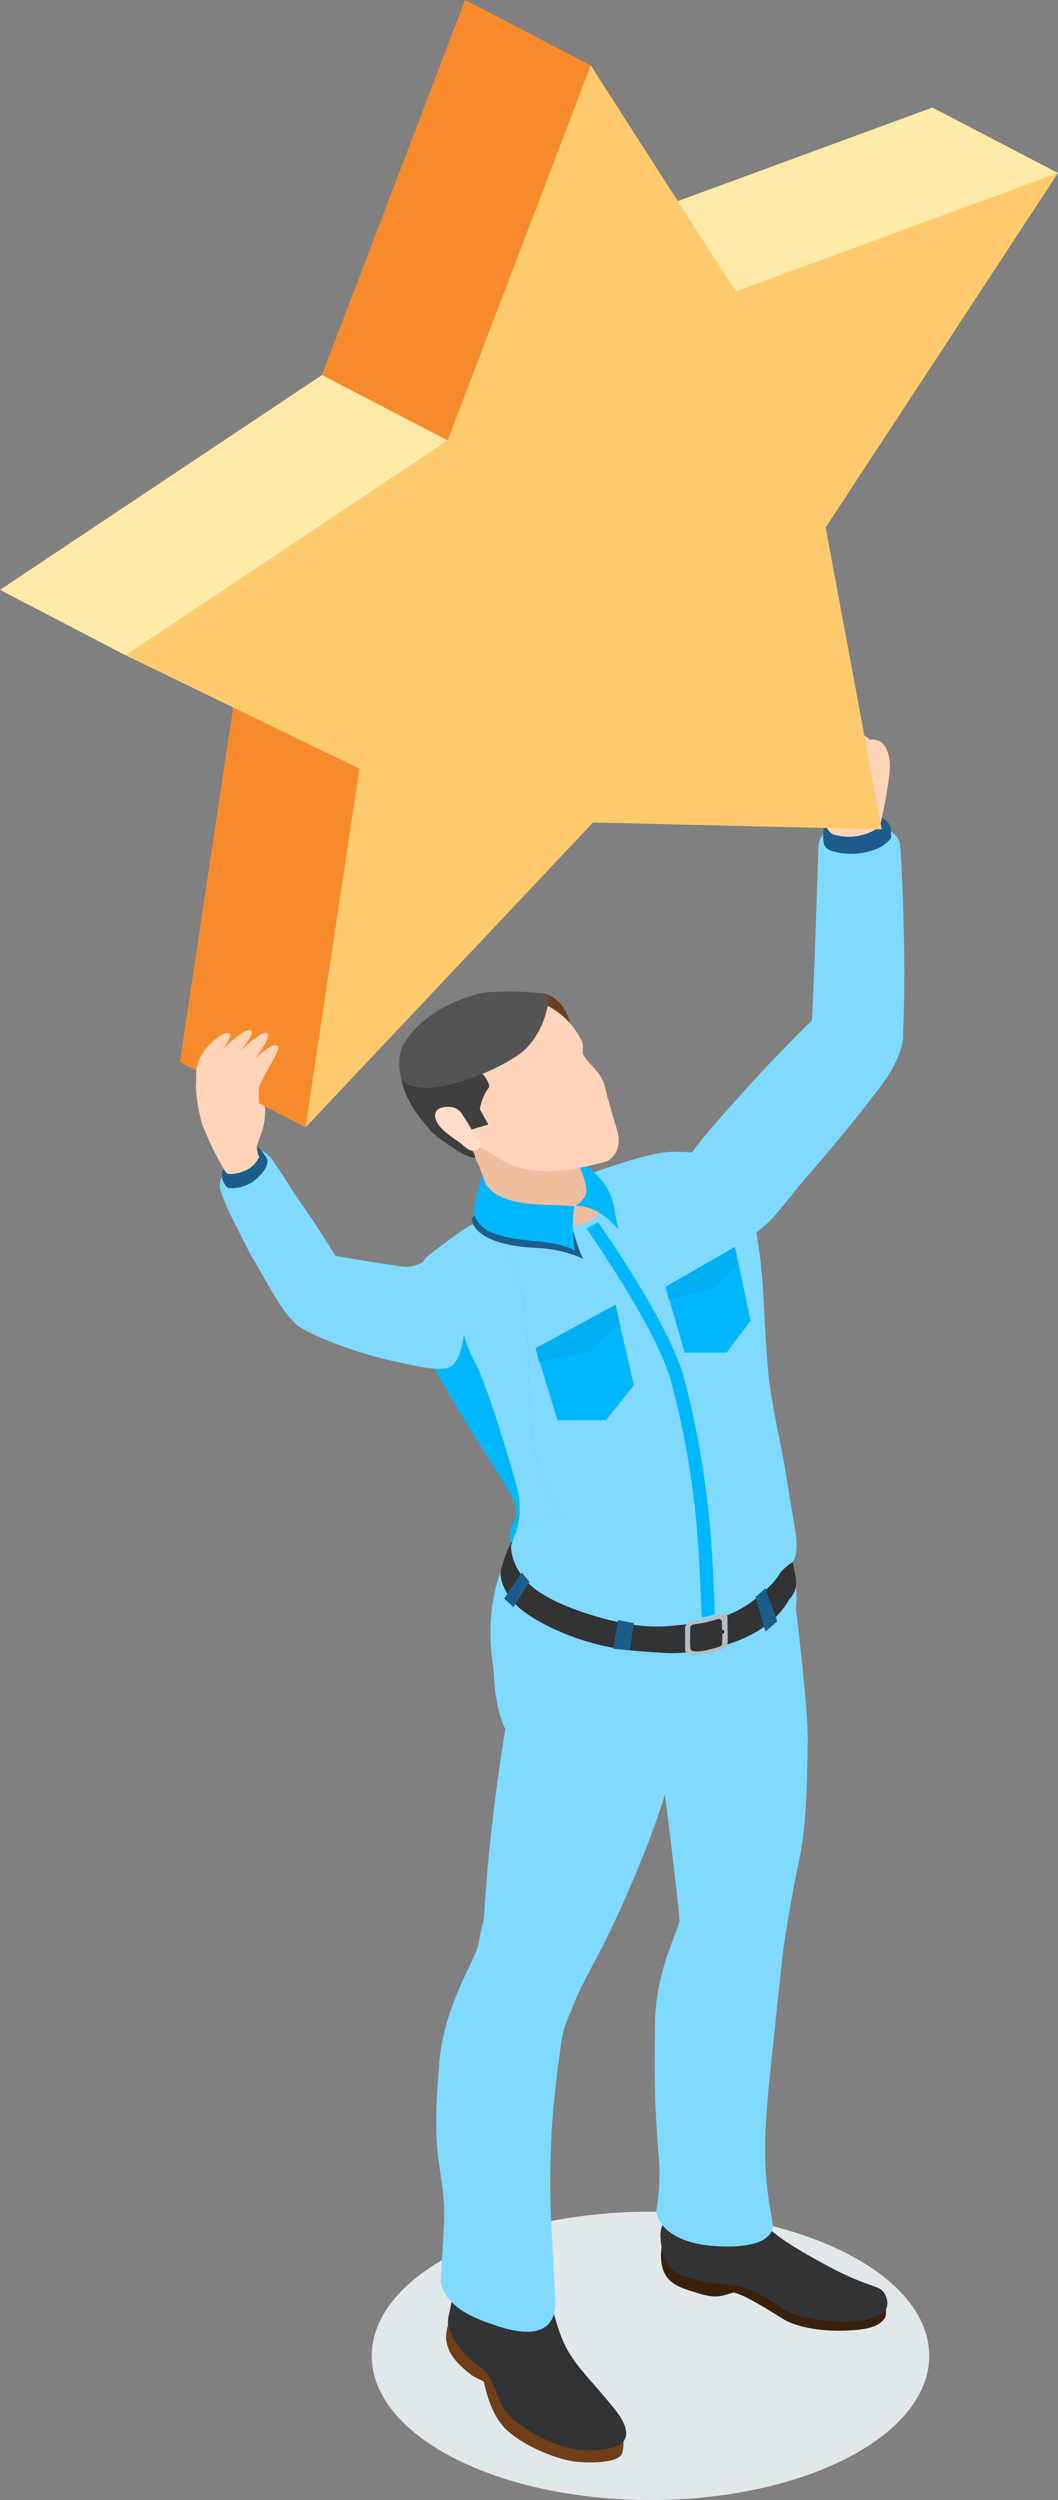 <svg width="113" height="267" viewBox="0 0 113 267" fill="none" xmlns="http://www.w3.org/2000/svg">
<rect x="0" y="0" width="113" height="267" fill="#808080" stroke="none"/>
<g clip-path="url(#clip0_2037_5561)">
<path d="M53.425 132.7C53.234 132.645 53.05 132.59 52.879 132.523C51.665 132.083 50.895 131.478 50.547 130.757C51.263 131.588 52.061 132.119 52.913 132.492C53.084 132.565 53.254 132.639 53.425 132.7Z" fill="#00B7FF"/>
<path d="M58.819 170.208C58.819 170.385 58.819 170.569 58.819 170.758C57.639 170.416 56.807 169.951 56.221 169.432C55.866 169.121 55.593 168.785 55.395 168.442C54.945 167.703 54.802 166.927 54.727 166.249C54.673 165.778 54.652 165.351 54.584 165.021C54.57 164.948 54.557 164.88 54.55 164.813C54.079 162.076 56.241 162.442 54.461 159.43C52.47 156.045 48.897 150.803 46.455 146.178C46.926 146.209 47.348 146.196 47.71 146.117C48.794 145.879 49.319 144.253 49.531 142.524C49.824 143.539 50.233 144.638 50.765 145.598C52.102 147.993 55.116 158.3 55.314 159.308C55.736 161.471 55.355 162.632 55.116 163.683C55.593 163.005 57.401 162.4 59.896 161.954C61.138 165.186 58.751 164 58.812 170.208H58.819Z" fill="#00B7FF"/>
<path d="M90.529 240.709C102.157 246.721 102.157 256.473 90.529 262.491C78.902 268.503 60.053 268.503 48.426 262.491C36.798 256.479 36.798 246.727 48.426 240.709C60.053 234.697 78.902 234.697 90.529 240.709Z" fill="#E1E8EB"/>
<path d="M71.864 126.401C71.407 127.446 72.6 130.488 73.624 131.68C75.513 133.879 77.743 132.963 79.604 132.217C82.148 131.197 83.355 128.918 86.512 125.289C90.85 120.297 93.202 117.12 93.202 117.12C93.202 117.12 97.301 112.428 96.305 109.593C95.773 108.077 94.348 106.752 92.623 106.257C89.725 105.426 87.74 107.986 87.74 107.986C87.74 107.986 83.171 112.33 78.963 117.096C76.951 119.381 73.187 123.352 71.864 126.401Z" fill="#80D9FF"/>
<path d="M86.629 110.234C86.868 108.04 87.413 90.346 87.413 90.346C87.413 90.346 87.502 87.859 91.069 87.884C93.81 87.902 95.004 88.623 95.57 89.13C95.808 89.344 96.054 89.778 96.115 90.077C96.211 90.572 96.852 101.723 96.463 110.032C96.217 115.177 85.934 116.747 86.636 110.24L86.629 110.234Z" fill="#80D9FF"/>
<path d="M88.728 90.854C88.476 90.768 88.169 90.536 88.025 90.243C87.848 89.571 87.944 88.905 87.944 88.905C87.944 88.905 87.644 87.139 90.59 86.754C92.854 86.461 93.986 87.194 94.518 87.542C94.75 87.695 95.009 88.025 95.097 88.263C95.179 88.483 95.125 88.832 95.193 89.455C94.19 90.952 91.149 91.66 88.735 90.848L88.728 90.854Z" fill="#1D5D8D"/>
<path d="M89.233 89.186C88.919 89.106 88.653 88.929 88.476 88.679C88.149 88.214 87.828 86.98 87.528 86.614C86.519 85.398 84.589 84.188 84.466 83.235C84.377 82.581 84.507 82.379 84.691 82.098C84.882 81.805 85.359 81.756 85.796 81.683C85.885 81.219 86.103 80.485 86.28 78.543C86.628 77.693 87.958 77.437 88.599 78.316C89.069 77.766 90.317 77.705 90.863 78.665C91.156 78.396 92.124 78.103 92.895 79.007C94.266 78.799 94.73 79.954 94.914 80.638C95.193 81.695 94.954 83.168 94.736 84.499C94.518 85.832 94.075 87.854 94.075 87.854C94.075 87.854 94.034 88.782 91.647 89.277C90.699 89.473 89.758 89.308 89.247 89.18L89.233 89.186Z" fill="#FFD4B9"/>
<path d="M79.496 237.001C80.212 238.333 80.908 238.925 81.869 239.304C84.113 240.19 87.577 241.87 89.166 242.475C90.892 243.129 93.537 244.614 94.397 245.707C94.683 246.074 94.71 247.29 94.492 247.589C93.919 248.39 92.883 248.872 89.835 248.915C87.025 248.958 84.768 248.377 83.581 247.632C81.835 246.538 79.646 245.158 78.385 244.834C77.164 245.115 76.632 245.622 74.375 244.852C72.417 244.253 70.235 243.764 70.651 240.068C71.108 235.999 78.139 234.471 79.496 237.001Z" fill="#3B200B"/>
<path d="M79.891 235.718C80.607 237.05 81.719 237.667 82.435 238.272C84.14 239.726 87.147 241.327 88.634 242.121C90.734 243.245 91.914 243.661 93.687 244.302C94.847 244.724 95.078 246.404 94.383 246.917C93.578 247.51 92.344 247.993 90.318 247.993C88.027 247.993 84.692 247.461 83.628 246.587C82.96 246.037 80.43 244.54 79.168 244.223C77.907 243.905 75.806 243.954 74.436 243.532C72.478 242.934 70.753 242.659 70.542 238.877C70.317 234.801 78.541 233.182 79.898 235.712L79.891 235.718Z" fill="#313335"/>
<path d="M84.29 203.818C83.683 207.6 83.452 210.038 83.24 212.097C83.111 213.368 82.579 218.115 82.19 222.026C81.522 228.747 81.488 231.954 82.517 237.355C82.776 238.706 81.44 240.319 75.875 239.836C74.32 239.702 70.713 239.017 70.079 236.256C70.713 232.205 70.351 230.769 70.249 229.15C69.983 224.91 69.853 223.303 69.963 216.044C70.051 210.02 72.677 205.994 72.677 204.552C72.677 203.11 85.231 197.874 84.284 203.818H84.29Z" fill="#80D9FF"/>
<path d="M84.959 171.424C84.959 171.424 86.322 182.245 86.268 186.027C86.186 191.617 86.063 195.356 85.354 198.65C84.133 204.307 83.738 208.395 83.294 209.482C82.122 212.366 75.636 211.682 74.47 210.594C72.458 208.712 72.697 205.994 72.465 203.88C70.733 187.884 69.314 180.277 69.314 180.277C69.314 180.277 74.184 167.789 84.952 171.43L84.959 171.424Z" fill="#80D9FF"/>
<path d="M57.216 244.474C57.216 244.474 57.809 247.962 59.951 250.669C61.84 253.058 64.35 257.158 66.573 259.449C66.634 261.129 66.593 261.972 66.286 262.272C65.666 263.066 62.263 263.17 60.469 262.724C58.014 262.113 55.443 260.762 54.113 259.516C52.64 258.135 52.033 255.954 51.679 254.384C51.461 254.158 50.854 254.029 50.356 253.645C48.664 252.343 47.839 251.359 47.635 249.759C47.662 248.659 47.955 247.993 47.955 247.993C47.955 247.993 51.658 240.514 57.223 244.474H57.216Z" fill="#703E19"/>
<path d="M58.375 243.117C58.375 243.117 58.825 246.673 59.95 249.569C61.062 252.422 62.781 253.711 65.727 257.389C66.674 258.575 67.806 260.622 65.631 261.324C64.397 261.727 62.706 261.862 60.823 261.446C59.637 261.184 57.352 260.261 55.865 259.161C54.645 258.263 53.861 257.622 53.288 256.21C52.606 254.53 52.422 253.62 51.283 252.777C50.335 252.074 48.753 250.937 47.968 248.665C47.832 248.267 47.805 247.84 47.9 247.424C48.589 244.345 48.521 243.404 48.521 243.404C48.521 243.404 52.803 239.158 58.368 243.117H58.375Z" fill="#313335"/>
<path d="M74.095 178.2C74.095 178.2 72.915 184.414 72.008 188.11C70.671 193.572 68.421 199.059 66.389 203.598C64.029 208.859 62.829 210.527 61.588 213.276C60.913 215.073 60.265 216.215 60.047 217.523C59.835 218.788 59.092 224.06 58.901 227.977C58.533 235.773 58.996 238.089 59.303 245.793C59.392 247.919 58.28 250.278 52.681 248.267C51.42 247.815 47.737 246.716 47.076 243.795C47.362 237.917 47.655 236.457 47.219 233.341C46.667 229.382 46.285 228.264 46.905 220.382C47.41 213.997 50.997 209.006 51.093 207.57C51.093 207.539 51.208 207.087 51.222 207.057C51.283 206.244 51.645 205.523 51.699 204.594C52.641 189.094 55.559 176.196 55.559 176.196C55.559 176.196 64.37 172.695 74.095 178.206V178.2Z" fill="#80D9FF"/>
<path d="M85.02 171.699C85.02 171.699 85.006 171.729 84.999 171.741C83.601 174.289 81.262 176.513 80.001 178.603C79.196 179.929 77.88 181.871 77.164 183.882C76.782 184.957 74.224 186.509 72.438 186.252C72.281 186.234 72.138 186.197 72.001 186.148C71.763 186.063 71.544 185.941 71.36 185.763C70.999 185.427 70.555 185.067 70.037 184.694C69.99 184.664 69.942 184.627 69.894 184.596C67.807 183.124 64.65 181.48 61.445 180.362C59.61 179.727 57.046 179.201 55.164 178.786H55.15C53.739 178.474 52.715 178.224 52.688 178.041C51.986 173.397 52.641 170.244 53.472 167.843C53.472 167.837 53.472 167.831 53.479 167.825C53.841 166.762 54.25 165.851 54.591 165.021C54.591 165.021 54.598 164.996 54.605 164.99C54.611 164.972 54.618 164.947 54.632 164.917C54.652 164.868 54.673 164.807 54.707 164.733C54.714 164.709 54.721 164.685 54.727 164.66C54.836 164.391 54.932 164.135 55.014 163.878C55.034 163.811 55.068 163.744 55.123 163.682C55.6 163.004 57.407 162.399 59.903 161.953C63.068 161.379 67.337 161.061 71.381 161.159C71.674 161.159 71.96 161.177 72.24 161.19C72.342 161.196 72.438 161.202 72.54 161.202C72.976 161.22 73.406 161.251 73.836 161.281C73.972 161.287 74.109 161.3 74.245 161.312C74.531 161.33 74.818 161.361 75.104 161.391C75.295 161.41 75.486 161.428 75.677 161.446C77.034 161.611 78.302 161.837 79.407 162.137C81.494 162.699 83.008 163.53 83.506 164.678C83.594 164.874 83.669 165.069 83.751 165.253C83.751 165.265 83.758 165.271 83.758 165.283C84.024 165.919 84.236 166.487 84.399 167.006C84.727 168.002 84.904 168.784 84.993 169.432C85.142 170.519 85.054 171.191 85.02 171.699Z" fill="#80D9FF"/>
<path d="M75.568 173.232C75.575 174.216 75.554 175.187 75.52 176.152V176.226C75.52 176.348 75.52 176.47 75.507 176.586C75.425 178.884 75.295 181.144 75.268 183.368C75.056 185.079 73.767 185.94 72.472 186.111C72.315 186.136 72.158 186.148 72.001 186.148C71.367 186.154 70.76 186.001 70.31 185.708C70.269 185.678 70.221 185.653 70.18 185.629C69.887 185.445 69.58 185.287 69.26 185.146C66.539 183.936 62.965 184.15 59.856 185.146C59.078 185.39 58.328 185.684 57.626 186.02C56.078 186.759 55.02 186.252 54.304 185.213C52.763 182.995 52.736 178.346 52.688 178.046C51.986 173.403 52.641 170.25 53.472 167.849C53.472 167.843 53.472 167.837 53.479 167.831C53.841 166.768 54.25 165.857 54.591 165.026C54.591 165.026 54.598 165.002 54.605 164.996C54.611 164.978 54.618 164.953 54.632 164.923C54.652 164.874 54.673 164.813 54.707 164.739C54.714 164.715 54.721 164.69 54.727 164.666C54.836 164.397 54.932 164.14 55.014 163.884C55.034 163.817 55.068 163.749 55.123 163.688C55.6 163.01 57.407 162.405 59.903 161.959C63.068 161.385 67.337 161.067 71.381 161.165C71.674 161.165 71.96 161.183 72.24 161.196C72.342 161.202 72.438 161.208 72.54 161.208C72.976 161.226 73.406 161.257 73.836 161.287C73.972 161.293 74.109 161.306 74.245 161.324C74.531 161.342 74.818 161.367 75.104 161.397C75.016 163.811 75.07 166.291 75.35 168.674C75.479 169.939 75.541 171.197 75.554 172.444C75.561 172.499 75.561 172.548 75.561 172.596V172.841C75.568 172.926 75.568 173.012 75.561 173.097C75.568 173.146 75.568 173.189 75.568 173.238V173.232Z" fill="#80D9FF"/>
<path d="M84.058 166.06C84.058 166.06 83.888 167.673 82.415 169.188C80.942 170.709 78.841 172.487 75.636 173.08C72.24 173.703 69.955 173.947 67.009 173.428C64.063 172.909 58.73 171.351 56.5 169.145C54.373 167.043 54.598 165.021 54.598 165.021C54.598 165.021 54.659 164.862 54.741 164.661C54.454 164.593 53.629 167.049 53.493 167.752C53.316 168.711 53.984 170.349 55.409 171.669C56.841 172.988 61.035 175.298 66.061 176.08C70.508 176.77 73.099 176.672 75.943 176.068C79.25 175.365 82.599 173.85 84.338 170.746C84.467 170.63 84.583 170.477 84.679 170.312C84.91 169.933 85.026 169.506 85.026 169.072C85.02 167.972 84.338 165.204 83.765 165.284C83.785 165.369 83.983 165.882 84.065 166.054L84.058 166.06Z" fill="#313335"/>
<path d="M77.695 172.738L77.729 175.249C77.729 175.628 77.497 175.983 77.109 176.147C76.761 176.294 76.277 176.453 75.636 176.563C74.838 176.697 74.272 176.74 73.883 176.74C73.494 176.74 73.174 176.459 73.174 176.111V173.917C73.174 173.502 73.515 173.154 73.972 173.099C74.394 173.044 74.967 172.958 75.67 172.818C75.984 172.757 76.618 172.543 77.095 172.372C77.382 172.268 77.695 172.457 77.702 172.738H77.695Z" fill="#B2BEC3"/>
<path d="M77.102 173.196C77.095 172.988 76.863 172.854 76.645 172.921C76.188 173.067 75.438 173.287 74.674 173.403C74.503 173.428 74.278 173.465 74.087 173.495C73.883 173.526 73.733 173.685 73.726 173.868C73.706 174.509 73.665 175.915 73.774 176.165C73.917 176.495 74.865 176.379 75.54 176.22C76.767 175.921 76.856 175.878 77.054 175.737C77.204 175.634 77.142 173.984 77.102 173.196Z" fill="#313335"/>
<path d="M77.278 174.082L76.651 174.174C76.651 174.174 76.474 174.32 76.651 174.485C76.733 174.565 77.306 174.443 77.306 174.443C77.306 174.443 77.456 174.198 77.278 174.088V174.082Z" fill="#313335"/>
<path d="M67.691 173.348L67.207 176.739L65.447 176.44L66.02 173.019L67.691 173.348Z" fill="#1D5D8D"/>
<path d="M56.541 168.937L54.85 171.638L53.848 170.721L55.737 167.947L56.541 168.937Z" fill="#1D5D8D"/>
<path d="M80.689 170.557L81.76 174.247L83.015 173.154L81.746 169.598L80.689 170.557Z" fill="#1D5D8D"/>
<path d="M59.904 161.954C57.408 162.4 55.601 163.005 55.123 163.683C55.362 162.632 55.744 161.471 55.321 159.308C55.123 158.3 52.109 147.993 50.772 145.598C50.24 144.638 49.831 143.539 49.538 142.524C49.327 144.254 48.802 145.879 47.717 146.117C47.356 146.196 46.933 146.209 46.462 146.178C45.283 146.105 43.782 145.744 42.098 145.384C37.863 144.48 33.192 142.622 31.678 141.498C31.541 141.394 31.398 141.241 31.262 141.046C31.241 141.034 31.228 141.015 31.207 140.997C29.993 139.781 28.636 137.184 27.177 134.692C26.611 133.732 26.931 134.301 25.301 131.111C23.883 128.344 23.699 127.519 23.556 127.146C23.474 126.92 23.447 126.523 23.501 126.278C23.535 126.101 23.596 125.863 23.699 125.588C23.699 125.722 23.712 125.851 23.747 125.948C23.788 126.089 23.91 126.303 24.074 126.59C24.183 126.767 24.367 126.889 24.572 126.895C26.174 126.92 27.47 126.211 28.404 124.678C28.445 124.641 28.554 124.207 28.582 123.999C28.609 123.773 28.056 123.052 28.056 123.052C28.056 123.052 28.029 122.997 27.968 122.918C28.616 123.193 28.977 123.7 28.977 123.7C28.977 123.7 29.25 124.073 30.321 125.698C31.275 127.152 31.098 127.042 32.339 128.771C33.219 129.993 34.781 132.413 35.817 134.117C36.424 134.227 38.75 134.649 42.964 135.272C43.857 135.406 44.532 135.077 45.153 134.82C45.235 134.679 45.324 134.539 45.412 134.398C45.569 134.166 50.363 130.543 50.547 130.757C50.895 131.478 51.666 132.083 52.88 132.523C53.05 132.59 53.234 132.645 53.425 132.7C53.439 132.706 53.446 132.706 53.459 132.712C58.676 139.964 54.475 151.873 58.649 159.351C59.249 160.463 59.651 161.3 59.904 161.954Z" fill="#80D9FF"/>
<path d="M83.751 165.253C83.669 165.644 83.567 166.023 83.437 166.39C82.783 168.204 81.657 169.591 80.191 170.624C80.089 170.697 79.98 170.77 79.877 170.837C78.841 171.51 77.647 172.023 76.345 172.389C76.086 172.463 75.827 172.53 75.561 172.591C75.445 172.622 75.329 172.646 75.213 172.67H75.206C75.124 172.689 75.049 172.707 74.967 172.725C73.092 173.098 71.033 173.226 68.898 173.165C65.884 173.086 61.649 171.797 58.819 170.208C57.557 169.512 56.575 168.748 56.105 168.009C54.741 165.882 54.85 164.85 55.123 163.683C55.6 163.005 57.407 162.4 59.903 161.954C59.651 161.3 59.248 160.463 58.648 159.351C54.475 151.873 58.675 139.964 53.459 132.712C53.445 132.706 53.438 132.706 53.425 132.7C53.233 132.645 53.049 132.59 52.879 132.523C52.886 132.51 52.899 132.498 52.913 132.492C53.118 132.321 53.322 132.144 53.527 131.973C53.69 131.832 53.854 131.692 54.018 131.551C54.441 131.185 54.898 130.818 55.375 130.458C55.914 130.048 56.48 129.645 57.053 129.254C57.352 129.052 57.659 128.851 57.959 128.655C59.692 127.543 61.376 126.621 62.454 126.126C62.474 126.12 62.495 126.107 62.515 126.101C62.597 126.065 62.679 126.028 62.754 125.997C62.822 125.967 62.897 125.936 62.958 125.912C63.231 125.802 63.538 125.704 63.879 125.612C66.15 125.001 69.785 124.733 72.935 124.458C73.406 124.421 73.863 124.378 74.306 124.336C76.243 124.152 75.602 126.456 76.461 127.739C78.084 130.164 78.732 131.398 79.087 132.425C79.332 133.146 79.441 133.757 79.625 134.6C80.791 139.806 81.057 141.376 81.057 143.478C82.183 154.396 84.603 160.836 83.751 165.253Z" fill="#80D9FF"/>
<path d="M62.637 131.215L63.878 130.537C64.137 130.922 71.536 141.388 73.091 147.29C75.874 157.873 76.146 166.475 76.337 172.39C76.017 172.512 75.266 172.695 74.96 172.744C74.653 168.119 74.857 159.333 71.659 147.504C70.131 141.859 62.698 131.307 62.637 131.215Z" fill="#00B7FF"/>
<path d="M70.385 130.763C70.385 130.763 74.231 139.329 75.745 143.966C77.791 150.235 79.059 159.858 79.387 162.057C80.123 166.945 79.366 171.607 80.683 170.556C82.401 169.188 83.451 167.538 84.624 166.854C84.624 166.854 85.006 166.53 85.067 165.455C85.156 163.921 84.849 163.279 83.976 157.622C83.397 153.883 82.292 150.009 81.93 145.176C81.514 139.616 81.658 136.146 80.587 130.518C79.844 126.602 78.078 124.268 74.941 123.321C74.054 123.052 73.038 122.985 71.653 123.016C68.871 123.083 61.949 125.759 61.949 125.759L70.371 130.745L70.385 130.763Z" fill="#80D9FF"/>
<path d="M46.23 116.716C46.23 116.716 52.77 124.634 52.054 129.021C51.863 130.194 55.062 130.261 57.571 130.897C60.879 131.734 64.882 130.157 64.057 128.654C61.861 124.677 60.708 120.223 60.708 120.223L46.237 116.716H46.23Z" fill="#F0BE9E"/>
<path d="M55.58 106.764C55.58 106.764 57.367 105.377 59.044 106.507C61.274 108.004 60.954 110.643 60.954 110.643L55.58 106.764Z" fill="#6B3E1E"/>
<path d="M55.492 106.385C54.456 106.177 52.942 106.158 51.851 106.238C49.743 106.391 46.872 108.401 44.84 110.356C43.442 111.7 43.163 112.403 43.019 113.698C42.808 115.58 43.858 116.435 45.345 118.207C46.238 119.276 46.954 120.84 48.993 121.641C49.941 121.842 51.912 122.808 51.912 122.808L53.48 123.822C56.27 125.686 60.791 125.111 63.273 124.421C64.371 124.115 64.924 124.213 65.572 123.388C66.185 122.594 66.192 121.61 65.844 120.462C65.66 119.851 65.469 119.27 65.299 118.629C65.203 118.262 64.978 117.529 64.89 117.223C64.617 116.276 64.685 115.653 63.894 114.602C63.273 113.784 62.83 113.478 62.291 112.653C62.162 112.452 62.353 111.578 62.135 111.156C60.88 108.706 58.827 107.063 55.499 106.391L55.492 106.385Z" fill="#FFD4B9"/>
<path d="M46.918 118.476C46.918 118.476 48.214 117.896 48.882 118.5C49.557 119.105 50.362 120.627 50.362 120.627L52.156 120.095L51.249 118.458C51.249 118.458 51.419 117.162 52.19 116.185C52.578 115.69 50.928 113.961 50.928 113.961C50.928 113.961 48.964 107.509 44.497 110.82C41.183 113.27 43.324 117.474 44.906 119.423C45.295 119.906 46.134 121.042 46.816 121.494C47.648 122.056 49.721 123.724 50.758 123.639C50.587 122.447 49.305 122.105 49.305 122.105C49.305 122.105 45.575 119.441 46.932 118.482L46.918 118.476Z" fill="#3F3F3F"/>
<path d="M48.548 118.335C48.071 118.133 46.509 118.054 46.475 119.099C46.441 120.143 47.716 121.084 48.883 121.866C49.612 122.361 50.062 123.076 50.765 122.862C51.228 122.722 51.542 122.312 51.358 121.976C51.174 121.64 50.71 121.2 50.062 120.406C49.414 119.606 49.701 118.824 48.548 118.335Z" fill="#FFDEC9"/>
<path d="M51.304 106.085C52.409 105.792 57.721 105.822 58.437 106.293C58.867 106.769 58.103 110.234 56.003 112.152C54.871 113.185 52.313 114.462 50.247 115.17C46.537 116.453 44.375 116.484 42.998 115.445C42.657 115.189 42.336 112.433 43.203 111.358C43.489 110.997 45.146 107.698 51.304 106.079V106.085Z" fill="#545454"/>
<path d="M62.269 134.447C62.269 134.447 60.285 133.408 57.393 133.28C55.811 133.212 54.502 133.011 53.458 132.711C53.445 132.705 53.438 132.705 53.424 132.699C53.233 132.644 53.049 132.589 52.879 132.522C51.665 132.082 50.894 131.477 50.546 130.756C50.478 130.622 50.417 130.402 50.355 130.133C50.465 130.023 50.574 129.919 50.69 129.815C51.188 129.345 51.672 128.911 52.101 128.538C52.299 128.361 52.49 128.202 52.667 128.056C52.797 128.166 52.94 128.27 53.111 128.361C54.011 128.838 55.32 129.119 57.052 129.253C58.089 129.339 59.282 129.369 60.633 129.357C60.633 129.357 60.817 130.066 61.076 130.988C61.117 131.111 61.151 131.245 61.192 131.386V131.404C61.512 132.485 61.915 133.719 62.269 134.447Z" fill="#1D5D8D"/>
<path d="M51.502 125.398L51.748 126.132C51.843 126.474 52.273 127.158 53.207 127.659C54.387 128.282 55.805 128.594 58.233 128.673C59.406 128.71 61.213 128.759 61.391 128.857C61.084 129.95 61.145 132.26 61.418 133.573C61.418 133.573 60.34 132.84 57.497 132.584C53.303 132.211 51.38 131.612 50.684 129.822C50.398 129.083 51.509 125.405 51.509 125.405L51.502 125.398Z" fill="#00B7FF"/>
<path d="M66.046 131.337C66.046 131.337 64.055 128.655 61.43 128.802C62.132 128.429 62.63 127.61 62.637 127.311C62.671 126.333 61.941 124.69 61.941 124.69L62.582 124.586C62.582 124.586 65.139 125.918 65.637 129.205C65.746 129.932 66.046 131.337 66.046 131.337Z" fill="#00B7FF"/>
<path d="M55.266 174.332C60.565 175.585 65.529 176.251 71.606 176.562C71.38 178.823 71.08 180.961 70.589 183.204C69.553 187.92 60.176 185.855 54.557 183.197C54.754 181.658 54.938 180.326 55.095 179.25C55.232 178.297 55.266 176.452 55.266 174.332Z" fill="#80D9FF"/>
<path d="M28.58 123.999C28.553 124.206 28.444 124.64 28.403 124.677C27.468 126.21 26.173 126.919 24.57 126.895C24.366 126.889 24.181 126.766 24.072 126.589C23.909 126.302 23.786 126.088 23.745 125.948C23.711 125.85 23.697 125.722 23.697 125.587C23.765 125.404 23.854 125.208 23.977 124.995C23.97 124.995 23.977 124.988 23.977 124.988C24.27 124.475 24.734 123.901 25.532 123.333C26.282 122.795 26.93 122.691 27.462 122.777C27.646 122.801 27.809 122.85 27.959 122.911C28.021 122.997 28.048 123.052 28.048 123.052C28.048 123.052 28.601 123.773 28.573 123.999H28.58Z" fill="#80D9FF"/>
<path d="M28.58 123.999C28.553 124.206 28.444 124.64 28.403 124.677C27.468 126.211 26.173 126.919 24.57 126.895C24.366 126.889 24.181 126.767 24.072 126.589C23.909 126.302 23.786 126.088 23.745 125.948C23.711 125.85 23.697 125.722 23.697 125.587C23.697 125.453 23.711 125.318 23.745 125.221C23.779 125.117 23.82 124.989 23.875 124.836C24.079 124.316 24.509 123.565 25.6 122.899C26.445 122.38 27.039 122.374 27.428 122.526C27.694 122.618 27.864 122.789 27.959 122.911C28.021 122.997 28.048 123.052 28.048 123.052C28.048 123.052 28.601 123.773 28.573 123.999H28.58Z" fill="#1D5D8D"/>
<path d="M27.687 123.553C27.687 123.553 27.482 123.217 27.421 122.429C27.653 121.567 28.28 120.504 28.314 118.897C28.342 117.645 27.946 116.85 27.632 116.435C27.96 115.506 27.571 114.651 27.101 114.718C27.182 114.266 26.541 113.6 25.75 113.692C25.546 113.087 24.509 112.488 23.595 112.946C22.347 113.569 21.44 114.663 21.045 115.14C20.683 115.573 21.174 118.891 21.659 120.217C21.959 121.036 22.579 122.386 22.907 123.027C23.268 123.736 23.773 124.695 24.093 125.147C24.202 125.3 24.366 125.386 24.55 125.392C24.952 125.392 25.716 125.319 26.65 124.769C27.305 124.384 27.687 123.547 27.687 123.547V123.553Z" fill="#FFD4B9"/>
<path d="M75.703 41.003L65.16 24.134L99.585 11.486L112.999 18.476L75.703 41.003Z" fill="#FFEAA7"/>
<path d="M32.632 120.407L19.211 113.423L24.974 75.103L51.481 72.793L32.632 120.407Z" fill="#F78B2C"/>
<path d="M54.181 57.2L34.391 40.056L49.673 0L63.094 6.99L54.181 57.2Z" fill="#F78B2C"/>
<path d="M13.421 69.988L0 62.998L34.391 40.056L47.812 47.039L24.005 67.959L13.421 69.988Z" fill="#FFEAA7"/>
<path d="M63.094 6.989L78.581 31.123L112.999 18.476L88.183 56.338L94.177 88.574L63.346 87.835L32.631 120.406L38.393 82.091L13.42 69.988L47.811 47.039L63.094 6.989Z" fill="#FDCB6E"/>
<path d="M20.971 115.28C20.971 115.28 20.568 113.123 22.75 111.205C23.685 110.386 24.196 110.209 24.517 110.386C24.858 110.576 23.835 112.048 23.835 112.048C23.835 112.048 26.242 109.567 26.829 110.081C27.245 110.441 25.628 112.28 25.628 112.28C25.628 112.28 27.961 109.989 28.513 110.337C29.113 110.722 27.17 113.123 27.17 113.123C27.17 113.123 29.059 111.29 29.625 111.669C30.198 112.054 27.599 115.427 27.627 116.441C27.647 117.131 28.043 122.404 24.96 121.231C21.434 119.887 20.964 115.286 20.964 115.286L20.971 115.28Z" fill="#FFD4B9"/>
<path d="M57.203 144.003L65.741 139.341L67.692 147.956L64.718 151.677H59.535L57.203 144.003Z" fill="#00B7FF"/>
<path d="M57.203 144.003L57.592 145.5L63.02 144.32L66.191 141.314L65.741 139.341L57.203 144.003Z" fill="#00AEF2"/>
<path d="M71.094 137.435L78.486 133.17L80.177 141.046L77.606 144.455H73.119L71.094 137.435Z" fill="#00B7FF"/>
<path d="M71.094 137.435L71.428 138.803L76.133 137.722L78.875 134.978L78.486 133.17L71.094 137.435Z" fill="#00AEF2"/>
</g>
<defs>
<clipPath id="clip0_2037_5561">
<rect width="113" height="267" fill="white"/>
</clipPath>
</defs>
</svg>
